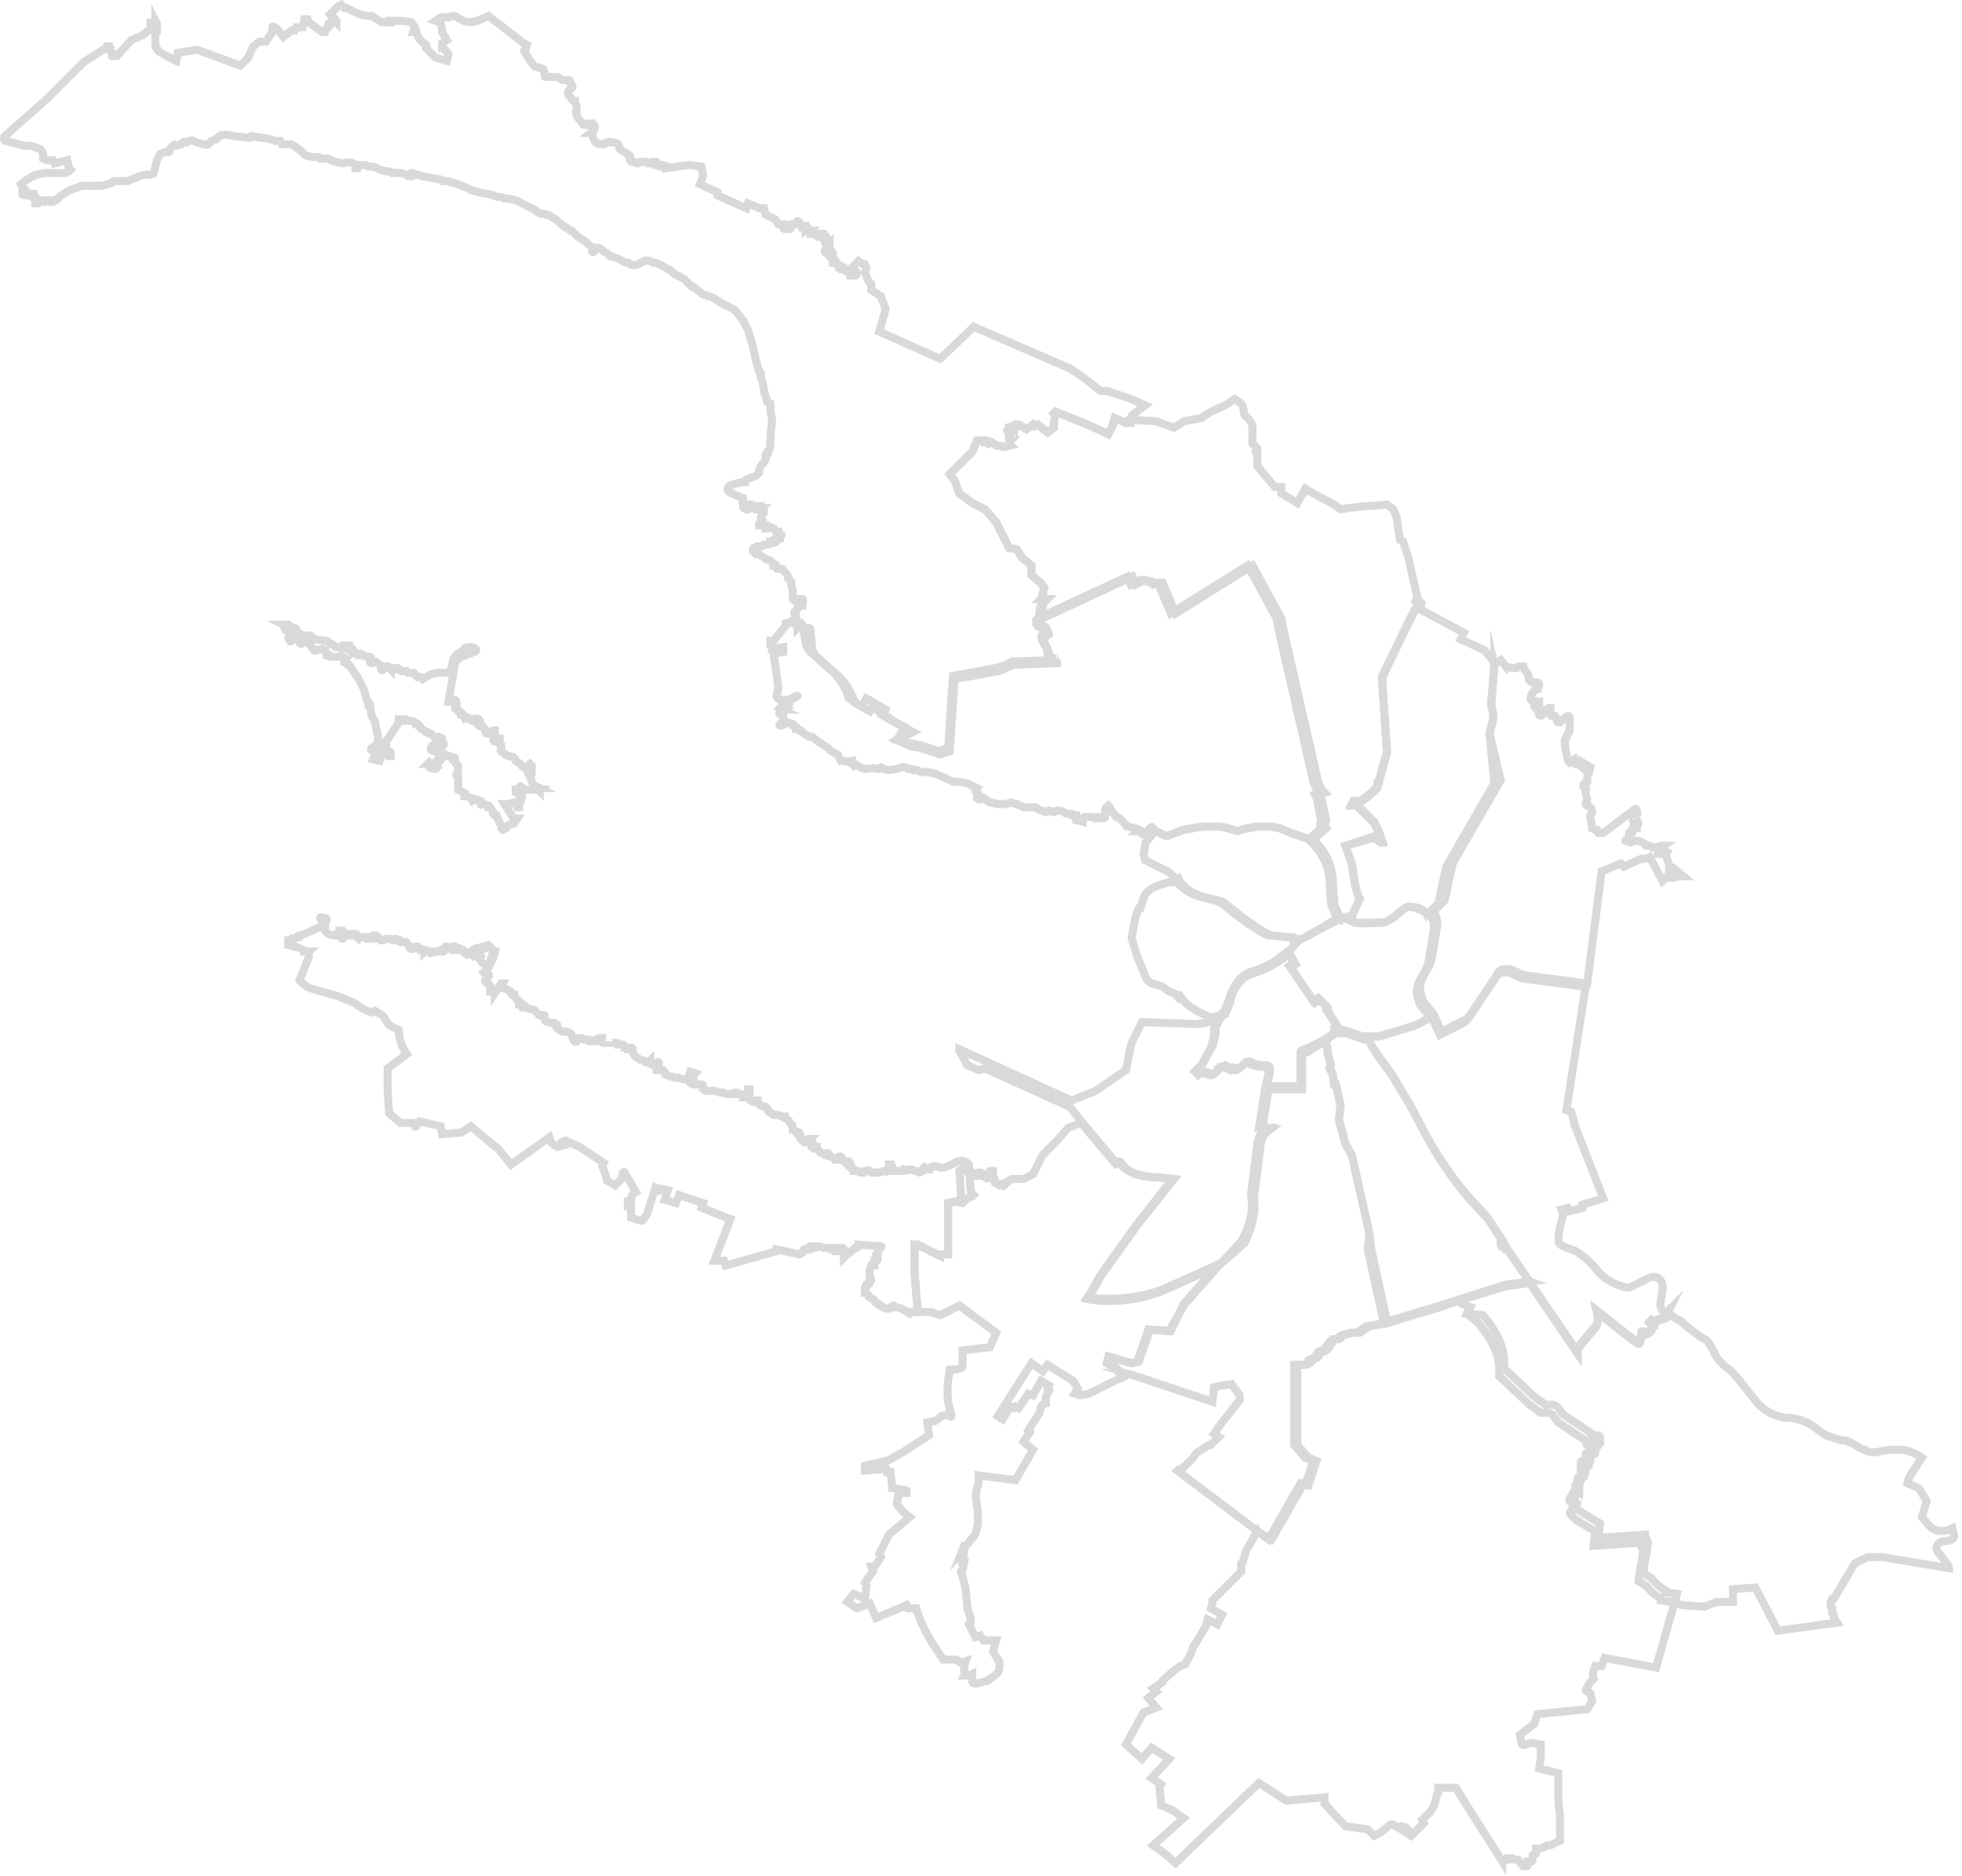 <svg version="1.1" id="Слой_1" xmlns="http://www.w3.org/2000/svg" x="0" y="0" width="122.5" height="117.1" viewBox="0 0 122.5 117.1" xml:space="preserve"><style type="text/css">.st1{fill:none;stroke:#000;stroke-width:.5;stroke-miterlimit:10}</style><g id="RegBorders_1_" opacity=".15"><path id="path541_1_" class="st1" d="M95.5 80l-1.5.2-4.1 1.3-3.3 1-1-4.6-.1-.9-1.1-4.9-.4-.7-.4-1.5.1-.9-.3-1.3h-.1l-.1-.7-.2-.3.1-.2-.2-.7c0-.3 0-.5-.2-.8l.7-.5h.6l1.2.4h.3v.1c.3.7.9 1.4 1.4 2.1l1.2 2 1 1.9c.4.7.8 1.4 1.3 2.1.4.6.8 1.1 1.3 1.7l1.2 1.3 1 1.5-.1.1v.1h.1l.1.2h.1l1.4 2z"/><path id="path543_1_" class="st1" d="M83.7 57.4l-.5.2-.8.4-.9.5-.7.3c0-.3-.2-.2-.4-.3-.4 0-.8-.1-1.2-.1-.3-.1-.6-.3-.9-.5-.8-.5-1.5-1.1-2-1.5-.1-.1-.2-.1-.2-.1-.5-.2-.9-.2-1.4-.4-.6-.2-1.1-.6-1.3-1 0-.1-.2-.3-.5-.5l-1.4-.7-.1-.4.1-.5c0-.2.1-.3.2-.4l.3-.4.2-.1.4.2c.2.1.3.1.5 0l.8-.3 1.2-.2h.9c.3 0 .7.1 1 .2.2.1.3.1.5 0 .3-.1.6-.1.9-.2h.9c.2 0 .4.1.6.1l.7.3.6.2c.2.1.4.1.5.2l.2.2c.6.6 1 1.3 1.1 2.2l.1 1.5c0 .2.1.4.2.6l.1.3.3.2z"/><path id="path545_1_" class="st1" d="M104.8 82.4c.1 0 .3.2.3.2.3.3.6.5 1 .8.1.1.4.2.5.3.2.3.4.6.5.9.1.2.3.4.5.6.2.2.3.2.5.4.5.5.9 1.1 1.4 1.7.5.7 1.2 1.1 2 1.2.4 0 .9.1 1.3.3.3.1.6.4.9.6.1.1.2.1.3.2l.9.3c.2 0 .4 0 .5.1.4.1.6.4 1 .5.3.2.7.2 1 .1.4-.1.7-.1 1.1-.1.2 0 .5 0 .7.1.3.1.5.2.8.4l-.8 1.2-.1.4.7.3.5.8-.3 1 .5.6c.5.4 1 .3 1.4.1l.1.4c.1.2-.2.4-.5.4-.5 0-.8.4-.4.8l.3.4c.1.2.3.3.3.5l-4.2-.7h-.9l-.8.4-1.3 2.2h-.1l-.1.2v.3l.1.1v.3l.1.1v.2l.2.3-.8.1-2.9.4-1.4-2.7-1.4.1v.8h-1l-.8.3-1.4-.1-.6-.2h-.1l-.6-.1v-.1c-.3-.2-.6-.4-.9-.8l-.5-.3.1-.7v-.1l.1-.4.1-.7-.2-.4v-.1l-2.9.2.1-.9-1-.6c-.2-.1-.4-.3-.5-.4-.1-.1-.1-.2 0-.3 0 0 .1.1.1 0v-.1h.1s-.1 0-.1-.1.1-.1.1-.2v-.1c-.1 0-.1.1-.2 0s-.1-.1-.1-.2 0-.1.1-.1h.1v-.2h.1v-.2c0-.1.1-.1.1-.2s-.1-.2 0-.2c0 0 .1.1.2 0v-.1c0-.1.1-.1.1-.2s-.2 0-.2 0v-.1c0-.1.1-.1.2-.2 0 0 .1 0 .2-.1 0-.1-.1-.1-.1-.2v-.1h-.1v-.1c0-.1.1-.1.1-.1 0-.1-.1-.1-.1-.2 0 0 0-.1.1-.1 0 0 0 .1.1.1 0 0 .1.1.2 0 .1 0 .2 0 .2-.1v-.1h-.2V91c.1-.1.1-.2.2-.2 0 0 .1.1.1 0 .1 0 .1-.1.2-.2v-.3c-.1 0-.1.1-.2.2 0-.1.1-.2.1-.3 0 0-.1 0-.1-.1-.1 0-.1.2-.3.1-.1 0 0-.1 0-.2l-1.8-1.2-.3-.4c-.2-.3-.5-.2-.8-.2l-.8-.6-1.8-1.7c.1-1.1-.3-2.1-1.3-3.3l-.7-.6.2-.4-.5-.2-.2-.2-.7.2 3.6-1.1 1.5-.2 3 4.4v-.3l1.1-1.3c.2-.2.2-.6.1-1 .9.7 1.7 1.4 2.6 2 0 0 .1 0 .1-.1s-.1-.1 0-.2c0 0 .1 0 .1-.1v-.2c-.1-.1 0-.1.1-.1s.1.1.2.1l.2-.1.1-.1V83l.1-.1-.1-.1v-.1l-.1-.1.1-.1.2.2.1-.2.6-.2.2-.4c.2.3.4.4.6.5z"/><path id="path547_1_" class="st1" d="M80.4 59.4l.4.7-.3.2 1.5 2.2.3-.2.5.5v.2l.5.8.2.3-.2.1v.1h.6l1.2.4h1l2.3-.7.9-.5-.5-.6c-.2-.2-.2-.4-.3-.7-.1-.5 0-.7.2-1.1.2-.4.4-.6.5-1.1l.3-1.8c.1-.4 0-.8-.2-1.1-.3-.1-.6-.4-1.3-.5-.3 0-.6.3-.9.6-.4.3-.6.4-.9.4-.6 0-1 .1-1.5 0l-.3-.1c-.4-.1-.5-.3-.7-.2l-.5.2-.8.5-.9.5-.7.3c0 .2 0 .3-.4.6z"/><path id="path549_1_" class="st1" d="M70.5 26.2l1.7.1 1.1.4.6-.4 1.1-.2.6-.4.9-.4.6-.4.4.3c.2.2.1.5.2.7l.1.1c.2.2.3.3.4.6v1.1l.2.2v.2h.1v1l1.1 1.3h.4v.4l1 .6.5-.9.3.2 1.5.8.4.3c1-.2 1.9-.2 2.9-.3l.4.3.2.5.2 1.4.2.1.3.9.6 2.6-.1.2.2.1-1 2-1.3 2.7v.3l.3 4.4-.5 1.8c0 .1 0 .2-.1.2v.2c-.3.3-.6.6-1.1.9h-.4l-.1.2h.3l1.1 1.1.3.6.2.6h-.1l-.4-.3-1.8.5.4 1.1.2 1.3c.1.3.1.6.3.9l-.5 1.1v.3c-.4-.1-.5-.3-.7-.2l-.2-.4c-.1-.2-.2-.4-.2-.6l-.1-1.5c-.1-1-.5-1.7-1.2-2.4l.8-.7c-.1-.1-.1-.3 0-.5l-.3-1.4-.1-.2.3-.1c-.2-.2-.3-.4-.4-.7l-2.1-9.2-.2-1-1.8-3.3-4.8 3-.8-1.9-.3.1c-.2-.2-.5-.2-.8-.3l-.6.3-.2-.5-5.6 2.6v-.5c0-.2 0-.3.1-.5l.2-.2H65c.1-.1.1-.2.1-.3l.1-.4-.2-.3-.6-.5v-.6l-.6-.5-.3-.5-.5-.1-.8-1.6-.7-.8-.8-.4-.8-.6-.3-.8-.3-.4 1.4-1.4.3-.7h.5v.1h.1l.1.1.2-.1.3.2.5.1.4-.1-.1-.1c0-.1 0-.1.1-.2-.1 0-.1-.1-.1-.2.1-.1.1-.1 0-.2l-.1-.2.1-.1v-.1c.1 0 .1-.1.2-.1l.1.1v-.1h.2v-.1h.1l.5.3.4-.3.1.1.2-.1.6.5.4-.3c0-.3 0-.5.1-.8l-.1-.1.1-.1 2 .8 1.3.6.3-.6v-.1l.1-.3.7.3.2-.2z"/><path id="path551_1_" class="st1" d="M35.9 65c.1.1.1 0 .2-.1v-.1h.2c.1 0 .1.1.2.1h.2s0 .1.1.1h.3s0-.1.1-.1c0 0 0 .1.1 0 .1 0 0-.1.1-.1h.2v.2c0 .1 0 .1.1.1h.2c.1 0 .1-.1.1-.1s0 .1.1.1h.4c.1 0 .1.1.1.1h.3c.1 0 .1.2.1.2h.1c.1 0 .1.1.1.1.1 0 .1-.1.2-.1s.1.1.1.1v.2c.1.2.2.3.4.4.1.1.2.1.3.1l.1.1h.2l.1-.1v.2l.2.1c0-.1 0-.1.1-.1s.2-.1.2-.1.1 0 0 .1l-.1.1v.3h.1s0-.1.1-.1l.1.1h.1l.1.1c0 .1 0 .2.1.2.2.1.4.1.6.2.1 0 .1-.1.2 0 .1 0 .3.1.4.1.1 0 .2 0 .2-.1v-.1l.1-.3.3.1-.1.1v.2l-.2.1v.2c.1.1.3.1.4.1h.3c.1 0 .1 0 .1.1v.2c.1.1.2.1.4.1h.3c.1 0 .2.1.4.1h.1c.1 0 .2.1.3.1h.2c.1 0 .2-.1.3-.1v.1h.3c.1 0 .1 0 .2.1v.1h.3V68h.1v.6c0 .1.2.2.3.2l.1-.1h.1v.1l.1.1c0 .1.1.1.1.1.1.1.2 0 .3.1l.1.1c0 .1.1.2.1.2.1.1.1 0 .2.1 0 0 0 .1.1.1h.3c.1 0 .1.1.2.1h.2v.1s.1.1.2.1c.1.1.1.2.2.3 0 0 .1 0 .1.1v.2c.1 0 .1.1.2.2.1 0 .1-.1.2 0v.1s-.1.1 0 .1c0 .1.1.1.1.1v.1l.1.1h.1s0 .2.1.1l.2-.2h.1l-.1.1c.1.1.1 0 .1.2 0 .1.1-.1.1-.1.1 0 0 0 0 .1s-.1.2 0 .2l.1.1h.1v-.1h.1c0 .1 0 .1.1.2l.1.1s0 .1.1.1h.1s0 .1.1 0h.1v.1h.1c0 .1.1.1.2.1 0 0 .1.1.2.1h.1v.1h.1v-.1l.1-.1h.1c.1.1.1.1.1.2l.1.1h.2v.1h.1v.1h.1v.1s.1 0 .1.1c0 0 .1 0 .1.1v.1h.3l.1.1h.2l.1-.1h.2s0-.1.1 0l.1.1h.5c.1 0 .2-.1.3-.1.1 0 .2.1.2 0l.1-.1v-.3h.1v.2h.1v.1h-.1v.1h.7v.1s0-.1.1-.2c.1 0 .1.1.1.1.1 0 .2-.1.4-.1.1 0 .1.1.2.1h.1c.1 0 .1.1.2.1l.1-.1s0 .1.1 0c0 0 0-.1.1-.1h.3v-.1h.1c.1 0 .1-.1.2-.1.3 0 .2 0 .4.1.2 0 .3 0 .5-.1l.6-.3c.1 0 .3-.1.4 0 .1 0 .2.1.3.2l.1 1.5c0 .2.1.3.2.4l-.1.1-1 .3-.5.1v3.2c-.3 0-.5 0-.5.1l-1.4-.7h-.2v1.7l.2 2.5h-.4l-.1.1-.3-.2c-.2-.1-.4-.2-.6-.2l-.1-.1c-.1 0-.2.1-.2.1 0 .1 0 .1-.1.1s-.2 0-.4-.1l-.1-.1c-.1 0-.1 0-.2-.1 0 0 0-.1-.1-.1 0 0-.1 0-.1-.1 0 0 0-.1-.1-.1-.1-.1-.1 0-.2-.1s-.1-.1-.1-.2l-.1-.1H54v-.3l.1-.1s-.1-.1 0-.1c0 0 .2 0 .2-.1 0 0-.1-.1 0-.1l.1-.1c0-.1-.1-.2-.1-.2v-.4s0-.1.1-.2V79s0-.1.1-.1c0 0 0 .1.1.1v-.3h.1s.1 0 .1-.1v-.2h-.1v-.1l.1-.1v-.1c0-.1 0-.1.1-.1.1-.1.2-.2.1-.2l-1.4-.1v.1l-.1.1h-.1c-.2.2-.4.3-.6.5l-.1.1v-.2l-.1-.1v-.1c0-.1.1 0 .1-.1s-.1-.1-.2-.1 0 .1-.1.2h-.2v-.2H52s0 .1-.1.1-.1-.1-.2-.1h-.3c-.1 0-.1-.1-.2-.1H51s0 .1-.1.1h-.1s0-.1-.1-.1h-.1c-.1 0-.1.1-.1.2h-.1c-.1 0-.1-.1-.2 0-.1 0 0 .2-.1.2l-.2.1-.9-.2-.5-.1v.1l-3.2.9-.1-.3h-.6l1-2.6-1.8-.7.1-.3-1.5-.5-.2.5-.7-.2.2-.6-.5-.1c0 .2-.1.2-.3 0l-.5 1.6-.3.4c-.2 0-.4-.1-.7-.2v-.7h-.2V75h.1s.1 0 .1-.1c0-.2.1-.4.3-.5l-.7-1.2c0-.1-.1 0-.1 0l-.1.4-.4.4-.5-.3-.1-.4-.2-.5.1-.2-1.5-1-.9-.4-.2.1.1.2-.4.1c-.2-.1-.3-.2-.4-.3l-.1-.3-2.4 1.7-.8-1-.4-.3-1.3-1.1-.6.4-1.2.1-.1-.5-1.3-.3-.2.3s-.1.1-.1 0l-.1-.2H25l-.7-.6-.1-1.4v-1.4l1.2-.9c-.3-.4-.5-1-.5-1.5l-.6-.3-.4-.6-.5-.3-.2.1c-.4-.1-.8-.4-1.1-.6-.5-.2-.9-.4-1.3-.5l-1.4-.4c-.3-.1-.6-.4-.7-.5l.6-1.5c0-.1-.1-.2 0-.3H19s0-.1-.1-.1c-.1-.1-.4-.2-.5-.2L18 59v-.3h.2c.1 0 .1-.1.1-.1h.1l.1-.1h.1s0-.1.1-.1h.1l1.1-.5c.1 0 .2-.1.2-.3 0-.1-.1-.2-.1-.3 0-.1.1 0 .2 0s.2 0 .2.1-.1.1-.1.2v.5c.1.2.4.3.7.3 0 0 .1 0 .1-.1h.1v-.2h.1v.1h.1v.2l-.1.1c0 .1 0 .1.1.1l.1-.1v-.1l.1-.1s.1 0 .1.1h.3v-.1h.2c.1 0 .1.1.1.1 0 .1 0 .1.1.2l.1-.1h.3s0 .1.1.1l.1-.1c.1 0 .1.1.2.1s0-.2.1-.2 0 .2.1.2c0 0 0-.2.1-.2s0 .1.1.2h.1l.1.1h.1c.1 0 .1-.1.2-.1h.2c.1 0 .1.1.2.1s.1-.1.2-.1.1.1.1.1h.1s0 .1.1.1h.3c.1 0 .1.1.2.2s.1.1.1.2c0 0 .1.1.1 0 .1 0 .1-.1.2-.1h.1v.1h.2c.1 0 .1.1.1.1.1 0 .1-.1.1 0 .1 0 .1.1.1.1l.1-.1c.1 0 0 0 .1.1h.1s0 .1.1.1 0-.1.1-.1h.2s0 .1.1 0c.1 0 .1-.1.2-.1s.1.2.2.1 0-.2.1-.3h.2c.1 0 .1.1.2.2h.1v-.2s.1-.1.1 0c0 0 0 .1.1.1h.2c.1 0 .1.1.1.1h.1c.1 0 0 .1.1.2h.1c.1 0 0 .1.1.1s.1-.1.2-.2l.3-.2h.1l.7-.2.1.1-.8.3-.3.2.1.1.3-.1.1.1-.1.1.2.3.4.2.2-.6.1-.3h.1l-.1.4-.3.6-.3.3.1.1.1-.1.1.1c.1.1 0 .2-.1.3v.1s-.2 0-.1.1.2.1.3.2c0 0 .1.1.1.2 0 0-.1 0-.1.1v.1c.1 0 .1.1.2 0h.1v.1l.4-.6h.1l-.1.2s0 .1.1.1h.1c.2.1.3.1.5.3 0 0-.1.1 0 .1h.1s0 .1.1.2c0 .1.2.1.2.2v.2c.1 0 .1-.1.1-.1.1 0 .1 0 .1.1v.1h.1v.1h.2c.1 0 .1.1.2.1 0 0 .3 0 .3.1l.3.3c.1 0 .2-.1.3 0v.2c0 .1.1.2.2.2.2.1.4 0 .5.1 0 0-.1.1 0 .1 0 0 .1-.1.1 0v.2c.1.1.2.1.3.2h.2c.1 0 .4.1.4.2.1.3.1.4.2.4z"/><path id="path553_1_" class="st1" d="M95.5 80l3 4.4v-.3l1.1-1.3c.2-.2.2-.6.1-1 .9.7 1.7 1.4 2.6 2 0 0 .1 0 .1-.1s-.1-.1 0-.2c0 0 .1 0 .1-.1v-.2c-.1-.1 0-.1.1-.1s.1.1.2.1l.2-.1.1-.1v-.1l.1-.1-.1-.1v-.1l-.1-.1.1-.1.2.2.1-.2.6-.2.2-.4-.2.2c-.3-.2-.4-.5-.3-.8l.1-.7c.1-.5-.3-1-.9-.7l-1 .5c-.2.1-.4.1-.6 0-.4-.1-1-.4-1.3-.7-.5-.5-.5-.7-1.2-1.2-.4-.4-.8-.4-1.2-.6-.2-.1-.3-.2-.3-.4 0-.4.1-.8.2-1.2.1-.2.1-.5 0-.7l.4-.1.1.2.8-.2v-.2l1.3-.4-1.8-4.6v-.1l-.2-.7-.3-.1 1.2-7.7-3.8-.5c-.3 0-.8-.4-1.1-.4-.3 0-.6 0-.7.3l-1.6 2.4c-.1.2-.3.4-.5.5l-1.4.7-.5-1.1-1 .5-2.3.7h-.7v.1c.3.7.9 1.4 1.4 2.1l1.2 2 1 1.9c.4.7.8 1.4 1.3 2.1.4.6.8 1.1 1.3 1.7l1.2 1.3 1 1.5-.1.1v.1h.1l.1.2h.1l1.5 2.2z"/><path id="path555_1_" class="st1" d="M93.3 41.5l.1-.1.3-.2.4.5c.1-.1.2 0 .4 0h.2l.1-.1h.3v.1c.1.1.2.2.3.4.1.1 0 .3.1.4.1 0 .1.1.2.1h.3c.1 0 .1.1.1.2s-.1.1-.1.2c-.1 0-.1 0-.2.1s-.1.2-.2.3c0 .1-.1.2 0 .3.1 0 .3.1.5.1v.1h-.2l-.1.1v.1c0 .1.2.1.2.2l.1.3c0 .1.2.1.2 0s.1-.1.1-.2c.1-.1.2-.1.3-.2h.1v.3c0 .1 0 .2.1.2s.1-.1.2 0 .1.2.1.3c0 .1.1.1.2.1.1-.1.4-.4.5-.4.1 0 .1.1.1.1v.7c0 .1 0 .2-.1.3-.1.1-.1.3-.2.4v.3l.2 1 .1.1.3-.2.1.3c.1 0 .3.1.4.2v-.3l.5.3-.1.4-.1.2v.3c-.2.1-.4.3-.1.4.1 0 0 .1 0 .3 0 .1.1.3.1.4 0 .1-.1.2-.1.3l.1.1c.1 0 .1 0 .2.1s.1.2.1.3c0 .1-.1.1-.1.2 0 .3.1.6.1.8l.3.1v.1l.1.1h.3c.7-.5 1.3-1 2-1.5.1 0 .1.1.1.2s.1.1 0 .1-.1.1-.1.2c0 0 0-.1-.1-.1s0 .1 0 .2-.1.1 0 .2.1-.1.1-.1c.1 0 .2.1.2.2s-.1.1-.1.1v.2h-.1l-.1-.1s-.1 0 0 .1l-.1.1c0 .1.1.1 0 .2l-.1.1s-.1-.2-.1-.1.1.2 0 .3c-.1.1-.3.2-.2.2.1 0 .1 0 .3.1.1 0 0-.1.1-.1h.4c.1 0 .3.1.4.2.1 0 0 .1.1.1h.2c.1 0 .1.1.2.1h.2l.3-.1h.2l-.4.3v.2h.3l.1-.2.2.1-.1.2.3.8-.1.1v.1l.3-.2.6.5h-.3l-.3.1h-.5l-.2.2-.8-1.5-.2.1h-.3l-1.1.5-.2-.2-1.2.5-.9 7-3.8-.5c-.3 0-.8-.4-1.1-.4-.3 0-.6 0-.7.3l-1.6 2.4c-.1.2-.3.4-.5.5l-1.4.7-.5-1.1-.5-.6c-.2-.2-.2-.4-.3-.7-.1-.5 0-.7.2-1.1.2-.4.4-.6.5-1.1l.3-1.8c.1-.4 0-.8-.2-1.1l.7-.7.5-2.3 3-5.2-.7-2.9.2-.8c.1-.2 0-.6-.1-1l.2-2.4v-.1z"/><path id="path557_1_" class="st1" d="M84.4 57.5c.1 0 .1 0 .2.1h1.6c.2 0 .5-.1.9-.4.3-.2.6-.6.9-.6.7 0 1 .3 1.1.5l.7-.7.5-2.3 3-5.2-.3-3.1.2-.8c.1-.2 0-.6-.1-1l.2-2.4c0-.2-.1-.4-.2-.5l-.4-.5-1.5-.7.2-.4-2.8-1.5.1-.2-.1-.1.1-.1-.1-.1-1 2-1.3 2.7v.3l.3 4.4-.5 1.8c0 .1 0 .2-.1.2v.2c-.3.3-.6.6-1.1.9h-.4l-.1.2h.3l1.1 1.1.3.6.2.6h-.1l-.4-.3-1.8.6.4 1.1.2 1.3c.1.3.1.6.3.9l-.5 1.1v.3z"/><path id="path559_1_" class="st1" d="M78.5 95.6l-.7 1.2-.2.7-.1.1v.5l-1.8 1.8v.2l-.1.3.7.4-.3.6-.6-.3-.1.4-.6 1-.2.3c-.1.3-.2.6-.4.9l-.1.2-.3.1-.3.2-.8.7v.1l-.6.4.2.2-.5.4.5.6-.8.3-1.1 2 1 .9.6-.7 1.1.7-1.1 1.2.6.4-.1.2.1 1.1.7.3.7.5-1.9 1.7.7.5.7.6 5.2-5 1.7 1.1h.1l2.3-.2v.4L84 114l1.4.2.4.4.4-.2.6-.5h.2l.3.2.2-.1.3.1.2.2-.2.1.3.2.8-.8-.1-.2.5-.5.2-.3.1-.3.1-.4.1-.2v-.3h1.1c.9 1.5 1.9 3 2.9 4.6 0 0 0-.1.1-.1h.1s0-.1.1-.1l.1.1c.1 0 .1-.1.2-.1s.1.1.2.1h.2c.1.1.2.3.3.4h.2c.1 0 .1-.1.1-.1v-.2h.2c.1 0 .1-.1.1-.2v-.2c.1-.1.2 0 .2-.1v-.3h.2c.2 0 .3-.1.5-.2h.2l.6-.3v-1.6l-.1-.7v-1.9l-1.2-.3.1-.7v-.8l-.6-.1-.3.1c-.1 0-.3.1-.3-.1l-.1-.5.9-.7.2-.6 3.1-.3.3-.5-.1-.5c-.1-.1-.3-.1-.3-.2l.3-.5.2-.2c-.1-.2 0-.5.1-.8h.4l.2-.5 3.2.6 1.3-4.6-.7-.1v-.1c-.3-.2-.6-.4-.9-.8l-.5-.3.1-.7v-.1l.1-.4.1-.7-.2-.4v-.1l-2.9.2.1-.9-1-.6c-.2-.1-.4-.3-.5-.4-.1-.1-.1-.2 0-.3 0 0 .1.1.1 0v-.1h.1s-.1 0-.1-.1.1-.1.1-.2v-.1c-.1 0-.1.1-.2 0s-.1-.2-.1-.2c0-.1 0-.1.1-.1h.1v-.2h.1v-.2c0-.1.1-.1.1-.2s-.1-.2 0-.2c0 0 .1.1.2 0v-.1c0-.1.1-.1.1-.2s-.2 0-.2 0v-.1c0-.1.1-.1.2-.2 0 0 .1 0 .2-.1 0-.1-.1-.1-.1-.2v-.1H99v-.1c0-.1.1-.1.1-.1 0-.1-.1-.1-.1-.2 0 0 0-.1.1-.1 0 0 0 .1.1.1 0 0 .1.1.2 0 .1 0 .2 0 .2-.1v-.1h-.2v-.1c.1-.1.1-.2.2-.2 0 0 .1.1.1 0 .1 0 .1-.1.2-.2v-.3c-.1 0-.1.1-.2.2 0-.1.1-.2.1-.3 0 0-.1 0-.1-.1-.1 0-.1.2-.3.1-.1 0 0-.1 0-.2l-1.8-1.2-.3-.4c-.2-.3-.5-.2-.8-.2l-.8-.6-1.8-1.7c.1-1.1-.3-2.1-1.3-3.3l-1-.1.2-.4-.5-.2-.2-.2-1.2.4-3.3 1-.7-3.3.7 3.3-1.1.2c-.2.1-.4.3-.6.4h-.4c-.2 0-.3.1-.4.1-.3 0-.3.2-.5.3h-.2c-.1 0-.2.1-.2.2-.2.2-.2.4-.4.5-.1.1-.3.1-.3.1-.1.1-.1.2-.2.3-.1.1-.3.1-.4.2v.1c-.1.1-.2.2-.4.2H81v5l.7.8.5.2-.5 1.5-.3-.1-2 3.5-.9-.5z"/><path id="path561_1_" class="st1" d="M70.3 85.7l5.4 1.8.1-.9.4-.1.7-.1.5.7v.3l-1.1 1.4-.5.7.3.2-.5.5h-.1l-.8.5-.2.3-.7.7c-.1 0-.2 0-.3.1l5.7 4.3 2-3.5.3.1.5-1.5-.5-.2-.7-.8v-5h.5c.2 0 .3-.1.4-.2v-.1c.1-.1.3 0 .4-.2.1-.1.1-.2.2-.3.1-.1.3-.1.3-.1.2-.2.2-.3.4-.5l.2-.2h.2c.2-.1.2-.2.5-.3.2 0 .3-.1.4-.1h.4c.2-.1.4-.3.6-.4l1.1-.2-1-4.6.1-1-1.1-4.9-.4-.7-.4-1.5.1-.9-.3-1.3h-.1l-.1-.7-.2-.3.1-.2-.2-.7c0-.3 0-.5-.2-.8l-1.1.7c-.2 0-.3.1-.3.2V68h-2.1l-.4 2.5h.5c-.4.3-.6.6-.6 1.1l-.4 3.1c.1 1-.1 1.9-.6 2.9L76.1 79l-2.2 2.5-.9 1.6-1.3-.1-.7 2-.4.1-1.4-.4-.1.4.4.2.4.4h.4z"/><path id="path563_1_" class="st1" d="M81.5 65.5c-.2 0-.3.1-.3.2v2.1h-2.1l.2-.9c0-.2 0-.4-.2-.4-.3 0-.6 0-1-.2-.1-.1-.2 0-.3 0-.2.2-.5.5-.7.4-.1-.1-.1-.1-.2 0l-.4-.2-.3.1c-.2 0 0 .2-.4.4-.2.1-.4-.1-.6-.1-.1 0-.2 0-.3.1l-.2-.2.4-.4.6-1.1.2-.7v-.5l.4-.7c.1 0 .1-.1.2-.1l.3-.7c.1-.8.7-1.5 1.1-1.7.3-.1.5-.2.8-.3.8-.3 1.5-.8 1.8-1.1l.4.7-.3.2 1.5 2.2.3-.2.5.5v.2l.5.8.2.3-.2.1v.1l-.7.5-1.2.6z"/><path id="path565_1_" class="st1" d="M66.7 70.4l-.7.8-.9.9-.6 1.2-.6.3h-.7c-.1 0-.2.1-.3.2-.1 0-.1 0-.2.1v.1s-.1.1-.1 0c-.1 0-.1-.1-.1-.1-.1 0 0 .1-.1.1s0-.1-.1-.1c-.1-.1-.2 0-.2-.1v-.2l-.1-.1v-.4h-.2c-.1.1-.1.3-.1.4 0 .1-.1.1-.2 0s-.1-.2-.1-.1h-.1c.1-.1 0-.2-.1-.2-.2 0-.2 0-.3.1-.1-.1-.2-.1-.4-.1l-.3-.2c-.1-.1-.1 0-.2 0l-.1.1.1 1.5c0 .2.1.3.2.4l-.1.1-.4-.1-.5.1v3.2c-.3 0-.5 0-.5.1l-1.4-.7h-.2v1.7l.2 2.5h.8l.6.2 1.2-.6 2.3 1.7-.4.9-1.7.2v.9c0 .1 0 .2-.1.2-.2.1-.5.1-.7.1-.1.6-.2 1.3-.1 2l.1.5.1.3c0 .1 0 .2-.1.1l-.1-.1-.4.1-.4.3-.5.1.1.8-1.7 1.1-.9.5h-.1l-1.3.3v.3l1.3-.1c.1 0 .1 0 .1.2h.2c0 .3.1.6.1 1l.7.1v.1h.2v.1h-.5l-.1.7.4.5.4.3-1.3 1.1-.6 1.2.1.2-.4.6h-.2l.1.3-.5.7.1.2-.1.8-.7-.3-.4.5.6.4.8-.3.4.9 1.7-.7.2-.1.1.2h.5c.4 1.3 1 2.2 1.7 3.2h.8l.3.2.3-.1-.1.3v.3s.1.1 0 .3h.3l.2-.1v.4c0 .2.1.2.3.2l.7-.2c.1-.1.3-.2.5-.4.2-.1.2-.4.2-.6 0-.1 0-.3-.1-.3l-.3-.5.2-.7h-.8l-.2-.3-.3.1-.4-.8.1-.1v-.3l-.2-.6-.1-1.2-.3-1.1.1-.1.1-.5h-.1l.1-.7-.2.2.2-.5h.1l.5-.6c.3-.4.3-1.2.2-1.9-.1-.5-.1-.9.1-1.4v-.5l2.3.3 1.1-1.9-.6-.5.4-.6-.1-.1.7-1.1c.1-.2 0-.5.4-.6v-.4l.2-.4-.1-.1.1-.2-.5-.3-.5.9-.3-.1-.6.9-.2-.1-.1.1-.2-.1-.5.8-.3-.2 2.1-3.3.7.5.3-.4 1.6 1 .3.5-.2.3.3.1.6-.1 1-.5.8-.4c.3-.1.5-.2.6-.3l-.4-.1-.4-.4-.4-.2.1-.4 1.4.4.4-.1.7-2 1.3.1.8-1.7 2.2-2.5-.2.1-3.1 1.4c-1.3.6-3.3.8-4.9.6.3-.4.5-.9.8-1.4l2.3-3.2 2.2-2.8-.9-.1c-.9 0-1.9-.2-2.4-.9 0-.1-.1-.1-.2-.1l-.1.1-1.6-1.9-.5-.6-.8.3z"/><path id="path567_1_" class="st1" d="M76.1 63.5c-.3.3-1.2.5-2.1.4l-2.7-.1-.6 1.2c0 .1-.1.2-.1.3l-.3 1.5-1.9 1.3-1.5.6-7-3.2v.1l.5.9.7.3.4-.1 5.3 2.4.8 1 .5.6 1.6 1.9.1-.1c.1 0 .2 0 .2.1.5.7 1.5.9 2.4.9l.9.1-2.3 2.9-2.3 3.2c-.2.5-.5.9-.8 1.4 1.6.3 3.5 0 4.9-.6l3.3-1.5 1.4-1.5c.5-.9.8-1.9.6-2.9l.4-3.1c0-.4.2-.8.6-1.1h-.5l.4-2.5.2-.9c0-.2 0-.4-.2-.4-.3 0-.6 0-1-.2-.1-.1-.2 0-.3 0-.2.2-.5.5-.7.4-.1-.1-.1-.1-.2 0l-.4-.2-.3.1c-.2 0 0 .2-.4.4-.2.1-.4-.1-.6-.1-.1 0-.2 0-.3.1l-.2-.2.4-.4.6-1.1.2-.7v-.5l.4-.7h-.1z"/><path id="path569_1_" class="st1" d="M3.5 12.5l.3-.3.5-.3.8-.3h1.3l.6-.2.1-.1H8l.2-.1.3-.1.2-.1c.3-.1.5-.1.7-.1.1 0 .1-.1.2-.1l.2-.8.2-.4.3-.1h.2c.1 0 .1-.1.1-.2l.2-.2c.1-.1.1-.1.2 0l.3-.1.1-.1c.1-.1.1 0 .2 0l.2-.1c.1-.1.3 0 .5.1l.4.1c.1 0 .2.1.3 0l.2-.2.3-.1c.2-.4.8-.3 1.1-.2l1 .1.1-.1c.5.1 1 .1 1.5.3h.3l.1.2h.6c.3.2.6.4.9.7l.4.1h.4l.1.1h.5c.1.1.2.1.4.2.2 0 .4.1.5.1.4-.1.6-.1.8.1v.2h.1v-.2h.5l.2.1h.3c.3.1.6.3.9.3.1 0 .2 0 .3.1h.6c.2.1.3.1.4.2h.2c.1 0 .1-.1 0-.1s-.1-.1 0-.1c0 0 0 .1.1.1h.2c.1 0 .3.1.4.1l.5.1.6.1.1.1h.4l.2.1c.2 0 .4.1.6.2l.3.1.4.2.4.1.4.1h.2l.6.2c.2 0 .3 0 .4.1h.3c.3.1.5.1.8.3l.8.4c.1.1.2.2.3.2.1.1.3 0 .4.1.2 0 .4.2.6.3l.6.5c.1 0 .2.1.3.2h.1l.4.4c.2.1.5.3.7.5.1.1.2.1.3.2l-.1.1c-.1.1 0 .2.1.1l.1-.2c.1-.1.3 0 .5.2.2.1.3.2.4.3h.1l.2.1c.2 0 .4.2.7.3h.1c.4.3.6.1 1-.1.1-.1.3 0 .4 0 0 0 .1.1.2.1h.1c.3.1.5.2.8.4.1 0 .3.2.4.3l.6.3.5.5h.1l.6.5c.1 0 .2 0 .3.1.2 0 .3.1.5.2.1.1.2.1.3.2l.8.4.2.2.4.5.3.6.3 1 .2.9.2.7.1.1v.3l.1.2.1.5c0 .1 0 .3.1.4l.1.4.2.1c0 .3 0 .6.1.9 0 .5-.1 1-.1 1.4v.2c0 .1 0 .3-.1.4 0 .1 0 .2-.1.2 0 .1 0 .2-.1.2v.2c0 .1-.3.3-.4.6v.2l-.2.2c-.2.1-.3.1-.5.2-.1 0-.2.1-.2.2-.3 0-.6.1-.9.2-.2.1-.2.3-.1.4l.4.2.5.2c0 .1-.1.2 0 .3 0 .1.1.1.1.1l-.1.1c0 .2.1.1.2.1 0 0 0 .2.1.1.1 0 .1-.1.2-.2h.3l-.1.1c-.1 0 0 .1.1.1h.2c.1 0 .1-.1.2-.1 0 0-.1.1 0 .1 0 0 .1 0 .1.1 0 0-.1 0-.1.1 0 0 .1.1 0 .1 0 .1-.1.1-.1.2s.1 0 .1.1c.1.3-.2.2-.2.3v.1c.1 0 .1-.1.2-.1 0 0 .1 0 .1.1h.1v.2c.1 0 .1-.1.2-.1v.1c.1 0 .2-.1.3 0 .1 0 .1.2.3.2v.1s-.1 0-.1.1.2-.1.3 0c0 .1-.1.1-.1.1v.1h-.1c-.1.1-.2 0-.3.1-.1 0 .2 0 .2.1-.1.1-.2.1-.3.1-.1 0 0 0 0-.1h-.1v.1c-.1.1-.1.1-.2.1h-.2l-.1.1h-.3c-.1 0 0 .1-.1.1h-.1c-.1 0-.1.1-.1.1v.1l.2.2h.2c.1.1.3.2.4.3.1 0 .2.1.3.1l.2.2v.1h.1s0 .1.1.2h.2c.1 0 .2 0 .2.1.1.1.3.3.3.4v.1l.2.2v.2l.1.4v.5c.1.2.1 0 .3 0h.1v.1h.1s0-.1.1-.1c0 0 .1.1 0 .1H50s-.1.1 0 .1c0 0 .1 0 .1.1v.1h-.2c-.1 0-.1 0-.1.1v.1l-.2.2v.1c0 .1.1.1.1.1 0 .1-.1.1-.1.2 0 0 .1 0 .1.1v.2l.1.1v.2l.1-.1.1.1h.1l.1.1h.1l.2-.1s.1 0 .1.1l.1 1.1c0 .2.1.3.2.5l1.1 1c.5.4 1 .9 1.4 2l.9.5.3-.5.7.4-.1.3.3.2v.1l1.5.8-1 .5.9.4.6.1 1.2.4.6-.2.3-4.5 2.7-.5c.4-.1.7-.3 1-.4l2.7-.1c0-.1 0-.1-.1-.1-.2 0-.4 0-.4-.3 0-.2 0-.3-.1-.5-.1-.1-.2-.2-.2-.3v-.4c.1-.1.2-.1.3-.2 0-.1-.1-.2-.2-.3-.2-.1-.3-.1-.5-.2 0 0-.1-.1 0-.2l.1-.1v-.5c0-.2 0-.3.1-.5l.2-.2-.2-.2c.1-.1.1-.2.1-.3l.1-.4-.2-.3-.6-.5v-.6l-.6-.5-.3-.5-.5-.1-.8-1.6-.7-.8-.8-.4-.8-.6-.3-.8-.3-.4 1.4-1.4.3-.7h.5v.1h.1l.1.1.2-.1.3.2.5.1.4-.1-.1-.1c0-.1 0-.1.1-.2-.1 0-.1-.1-.1-.2.1-.1.1-.1 0-.2l-.1-.2.1-.1v-.1c.1 0 .1-.1.2-.1l.1.1v-.1h.2v-.1h.1l.5.3.4-.3.1.1.2-.1.6.5.4-.3c0-.3 0-.5.1-.8l-.1-.1.1-.1 2 .8 1.3.6.3-.6v-.1l.1-.3.7.3h.3c0-.2 0-.4.1-.5l.8-.6-.9-.4-1.5-.5h-.4l-1-.8-.9-.6-6-2.6-2.1 2-3.8-1.7.4-1.4-.3-.8-.6-.4v-.4c-.1-.1-.2-.1-.2-.2L54 17l.1-.3-.1-.2h-.1l-.3-.2-.4.4.3.3c0 .1 0 .2-.1.2s-.1-.1-.2-.1v.1h-.1s0-.1-.1-.2-.2 0-.2-.1v-.1h-.2v-.1h-.2v-.1s-.1 0-.2-.1v-.1H52v-.1s.1 0 .1-.1c0 0 0-.1-.1-.1 0 0-.1.1-.1 0l-.1-.1.1-.1.1-.1s0-.1-.1-.1c0 0 0 .1-.1.1l-.1-.1s0 .1-.1.1c0 0-.1 0-.1-.1s0-.1.1-.2h.2v-.3l-.1.1s0-.1-.1-.1c0 0-.1 0-.1-.1s.1-.1.1-.1v-.1s0 .1-.1.1v-.1s.1 0 .1-.1c0 0 0-.1-.1-.1s-.2.1-.3.1c-.1 0-.2 0-.2-.1l.1-.1H51v-.1s0 .1-.1.1h-.1v-.1h-.1v.1h-.1v-.1h-.1s-.1 0 0 0l.1-.1s-.1 0-.1-.1c0 0 0-.1-.1-.1l-.1.1v-.2c-.1 0-.1.1-.2.1v-.1c0-.1-.1-.1-.2-.1v-.1s0-.1-.1-.1l-.1.1s.1.1 0 .1h-.3s-.1 0-.1.1c0 0 .1 0 .1.1 0 0 0 .1-.1.1h-.1s0-.1-.1-.1H49v.1s-.1 0-.1-.1V14h-.3l-.2-.3-.6-.3-.1-.4h-.3l-.2-.1-.5-.2-.1.3-1.8-.8V12l-1.1-.5.2-.5-.1-.6-.8-.1-.7.1-.7.1v-.1h-.1s0-.1-.1-.1h-.2s.1.1 0 .1l-.1-.1H41v-.1s.1 0 0-.1h-.1s0 .1-.1.1v-.1h-.1c-.1 0-.1.1-.2.1s-.1 0-.2-.1H40c-.1 0-.1.1-.2.1s-.1-.1-.2-.1h-.2c-.1-.1-.1-.2-.1-.2 0-.1.1-.1 0-.2s-.2-.1-.3-.2c-.1-.1-.2-.1-.3-.2-.1-.1 0-.2-.1-.3-.1-.1-.2-.1-.3-.1-.1 0-.3-.1-.4 0-.1 0-.1.1-.2.1h-.2c-.1 0-.2 0-.3-.1-.1-.1-.2-.3-.2-.4v-.2h-.1c.4-.3.2-.5.1-.6h-.2c-.1 0-.1.1-.1.1h-.2c-.1 0-.2-.1-.2-.2-.1-.1-.2-.2-.3-.4V7c-.1 0 0-.1 0-.2v-.2c0-.1-.1-.1-.1-.2v-.1h-.1l-.1-.1c-.1-.2-.2-.2-.2-.3 0-.1-.1-.1 0-.2 0-.1.1-.1.2-.2 0 0 .1-.1 0-.2s-.1-.1-.1-.2-.1-.1-.1-.1h-.3c-.2 0-.2-.1-.4-.2h-.7c-.1 0-.1 0-.1-.1v-.2l-.1-.2-.3-.1c-.2 0-.3-.1-.4-.3l-.1-.1-.3-.5c-.1-.1-.1-.2 0-.2l.1-.3-.2-.1-.9-.7-1.3-1-.7.3c-.6.2-.9 0-1.4-.3h-.2c-.1 0-.1.1-.2.1-.2 0-.4-.1-.5 0l-.3.2.3.1.1.4V2l.3.5-.3.2V3c.1 0 .3.2.4.4l-.1.4-.7-.2-.6-.6v-.2c-.3-.2-.5-.4-.6-.8h-.2l.1-.3-.2-.3c-.3-.1-.7-.1-1-.1l-.2.1-.1-.1h-.1s0 .1-.1.1c-.2 0-.4 0-.5-.1-.2-.1-.3-.2-.5-.3-.2 0-.4 0-.7-.1-.3-.1-.6-.3-.9-.4h-.1l-.2-.2-.2.1-.3.3-.2.2c.1.1.3.2.4.4v.1c-.1-.1-.2 0-.2 0s0-.1-.1-.1-.1.1-.2.2l-.2.5h-.2l-.8-.6-.1-.2H19l-.1.5h-.4l-.1.2h-.2l-.5.4-.4-.5c-.3-.2-.3-.2-.3 0V2l-.4.6h-.4l-.4.3-.3.7-.2.2-.3.3-2.7-1-1.2.2-.1.5c-.4-.2-.8-.4-1.1-.6l-.2-.3v-1h.1v-.4l-.1-.2v.1h-.3v.4l-.5.4-.7.3-.9 1h-.2v-.1H7v-.1l-.1-.1v-.1s-.1 0-.1-.1v-.1h-.1V3h-.1l-1.4.9-2.3 2.3L.3 8.5c-.1.1-.1.3.1.3l1.1.3h.4l.6.2c.1.1.2.2.2.4v.2l.2.1h.4l.1.2.8-.2.1.5.1.1c-.1.1-.1.1-.3.2H2.8c-.7.1-1 .3-1.5.7l.1.2v.1h.1c.1 0 .1.1 0 .1h-.1v.2c0 .1.1.1.1 0V12h.1v.1l.1.1h.2v-.1h.2v.2h.1l.1.1v.2h-.1v.1h.1v-.1h.1s0-.1.1-.1h.1l.1.1h.1l.1-.1H3s0 .1.1.1h.1c0-.1.1-.1.3-.1z"/><path id="path571_1_" class="st1" d="M49.1 38.9v.1l-.8 1h-.2v.2h.1v.3l.7-.1v.3l-.6.1.3 2.1-.1.5c-.1.2.2.3.7.3l.4-.2c.2-.1.3-.1.1 0-.1.1-.2.1-.4.2v.1c-.1 0-.1 0-.2.1h-.2l.1.1c-.1 0-.2.1-.3.2l.2.1h-.1l-.1.1s-.1.1 0 .2l.2.1v.2l.1.1-.3.2c-.1.1 0 .1.1.1l.3-.2h.1l.3.1v.1l.2.1v.1h.1l.1.1h.1l.1.1.1.1.2.1.1.1h.2l.4.3.6.4.2.2.4.2.2.4c.3 0 .3.1.7 0v.2l.1.1.1-.1.3.2c.1 0 .2.1.3.1.3 0 .5-.1.8 0l.2-.1c.3.2.5.2 1 .1.3-.1.4-.2.7 0h.2c.1 0 .1.1.2.1s.1-.1.2 0l.2.1h.4l.5.1 1.1.5c.2 0 .5 0 .9.1l.6.3-.1.1c0 .1 0 .1.1.2 0 0 .1 0 .1.1v.1s-.1 0-.1.1.1.1.1.1 0-.1.1-.1h.2l.4.3c.2 0 .4.1.6.1h.4c.1 0 .2-.1.3-.1.1 0 .2.1.4.1.1.1.3.1.4.2h.7c.1 0 .1 0 .2.1.1 0 .1.1.2.1s.2.1.3.1c.1 0 .2-.1.2-.1.1 0 .2.1.3.1.1 0 .1-.1.2-.1s.3 0 .4.1c.1 0 .1.1.2.1h.3c.1 0 .1.1.1.1h.2v.3l.4.1v-.2l.1-.1h.5c.1 0 .1.1.2.1s.1-.1.2-.1.1.1.2.1h.1l.1-.1v-.4c0-.1 0-.1.1-.2l.1-.1.1.1v.1l.4.5c.2 0 .3.2.5.4.1.1.2.1.2.2l.5.1.2.1-.1.1c.1 0 .2.1.4.2l.2-.1h.1c0-.1 0-.2.1-.3.1-.1.1-.1.2 0 0 .1.1.2.2.2l.4.2c.2.1.3.1.5 0l.8-.3 1.2-.2h.9c.3 0 .7.1 1 .2.2.1.3.1.5 0 .3-.1.6-.1.9-.2h.9c.2 0 .4.1.6.1l.7.3.6.2c.2.1.4.1.5.2l.8-.7c-.1-.1-.1-.3 0-.5l-.3-1.4-.1-.2.3-.1c-.2-.2-.3-.4-.4-.7l-2.1-9.2-.2-1-1.8-3.3-4.8 3-.8-1.9-.3.1c-.2-.2-.5-.2-.8-.3l-.6.3-.2-.5-5.6 2.6-.1.1v.2c.2.1.3.1.5.2.1 0 .2.2.2.3 0 .1-.2.1-.3.2-.1.1-.1.3 0 .4 0 .1.1.2.2.3.1.1.1.3.1.5s.3.2.4.3c.1 0 0 .1.1.1l-2.7.1c-.3.2-.7.3-1 .4l-2.7.5-.3 4.5-.6.2-1.2-.4-.6-.1-.8-.2.5-.8-1.5-.8v-.1l-.3-.2.1-.3-.7-.4-.3.5-.8-.5c-.3-1-.9-1.6-1.4-2l-1.1-1c-.1-.2-.2-.3-.2-.5l-.2-1.1-.1-.1-.2.1h-.1l-.1-.1h-.1l-.1-.1-.3.1z"/><path id="path573_1_" class="st1" d="M80.4 59.4c-.3.3-1 .8-1.8 1.1-.3.1-.6.2-.8.3-.4.2-.9.9-1.1 1.7l-.3.7c-.2.1-.3.3-.8.3-.6-.2-1.1-.5-1.6-.9l-.3-.4-.1.1-.1-.1v-.1l-.5-.2-.4-.3-.6-.2c-.2 0-.5-.3-.5-.5l-.5-1.2-.3-1c-.1-.2 0-.3 0-.4.1-.6.2-1.2.4-1.6h.1l.2-.6c.1-.5.7-.8 1.5-1 .2-.1.4.1.7-.2.2.4.7.8 1.3 1 .5.2.9.2 1.4.4.1 0 .2.1.2.1.5.4 1.2 1 2 1.5.3.2.6.4.9.5.4 0 .8.1 1.2.1.2 0 .3 0 .4.3-.2.2-.2.3-.6.6z"/><path id="path575_1_" class="st1" d="M17.7 39h.3c.1 0 .1.1.2.2h.2c.1 0 .1.1.1.1v.1c.1.1.2.1.3.2l.2.1c.1 0 .3-.1.4 0 .1 0 .1.2.2.2.2 0 .5.1.8.1.1 0 .1.1.2.2h.1c.1 0 .2.2.3.2h.2s0 .1.1.1h.1v-.1h.1s0 .1 0 0v-.1h.3v.2h.1v.1h.1v.1s.1-.1.1 0c0 0 0 .1.1.1h.2v.1h.3c.1.1.2.1.4.1.1 0 0 .1 0 .2v.1s0 .1.1.1.2-.1.2-.1c.1 0 .2.1.3.2.1 0 .1.1.1.2v.1s.1.1.1 0 0-.2.1-.2h.2c.1 0 .1.1.2.2 0 0 0-.1.1-.1h.1s0 .1.1.1l.1-.1c.1 0 .2.2.3.2h.3l.1.1h.3c.1 0 .1.1.1.1l.2.2c.1 0 .2-.1.2 0l.1.1c.3-.2.6-.4 1-.4h.7l.2-.8c.1-.3.4-.5.7-.6v-.1c.1-.1.3-.1.4-.1.1 0 .2 0 .3.1.1.1 0 .2-.1.2s-.1-.1-.2 0c-.1 0-.1 0-.1.1-.1 0-.1 0-.2.1-.3.1-.6.2-.7.6l-.4 2.3h.2c.1 0 .1-.1.2-.1s.1.1.1.2v.1c0 .1-.1.1-.1.2s.2 0 .2.1v.1l.1.1c.1 0 .1-.1.1 0v.1h.1l.1.2s.1-.1.2 0c.1 0 0 .1.1.1.1.1.2.1.2.1v-.1c.1 0 .3-.1.4 0 .1.1.1.2.1.3 0 .1-.1.1-.1.1.1.1.2 0 .3.1.1.1.1.2.1.3 0 .1.1.1.1.1.1 0 .1-.1.1-.1h.1v.1c.1 0 .1-.1.2-.2h.1v.1s-.1 0-.1.1.1.1.1.1c0 .1-.1.1-.1.2s0 .2.1.2h.1c0-.1-.1-.2 0-.2 0-.1.1 0 .2 0v.1s-.1 0-.1.1.1.1.2.2v.2c0 .1-.1.1 0 .2.2.1.3.3.5.3.1.1.2 0 .3.1.1.1.1.2.1.2.1.1.2.1.3.2.1.1.1.2.2.2s.1.1.2 0l.2-.2.1.1v.1h-.1l-.1.1.2.1v.2l-.1.2.2.5.4.2h-.1v.1l.1.1v-.1h.1l-.1.1-.3-.3.1.2h-.7l-.3-.2-.2.2h-.1v.1h.2v.2l.2.1v.1l-.1.1v.2l-.1.1v.2h-.1l-.1-.3-.6.1h-.1l.5.8.2.1h.1l-.2.3-.3.1-.2.1v.1l-.2.1-.1-.1v-.1l-.3-.7h-.1l-.1-.1v-.1l-.2-.3h-.1v-.1l-.3-.1c-.1 0-.2.1-.2 0V50l-.3-.1-.2.1-.1-.2-.3-.1H29v-.2l-.4-.2v-.8l-.1-.1v-.1l.1-.1v-.4l-.1-.1c-.1-.1-.1-.2-.1-.3h-.1v-.1h-.1l-.1-.1H28l-.2-.1-.6.7.1.1-.1.1c-.1 0-.2 0-.2-.1 0 0-.1.1-.2 0 0 0 0-.2-.1-.2l.1-.1.1.1h.2l.4-.5v-.1l-.3-.2c-.1 0-.2 0-.3-.1v-.1c0-.1.1-.2.2-.2h.2l.2.1h.1l.1-.1v-.1l-.1-.1v-.2l-.2-.1h-.3l-.2-.2h-.1l-.1-.1h-.1c-.1-.1-.3-.2-.4-.3v-.1l-.1-.1H26s0-.1-.1-.1c-.1-.1-.2-.1-.3-.1h-.1c-.1 0-.1-.1-.2-.1 0 0 0 .1-.1.1s-.1-.1-.2-.1h-.1v.2l-.8 1.2v.4H24v.1c.1.1.2 0 .3.1.1 0 .1.1.1.1v.2h-.1s0-.1-.1-.1-.2 0-.2-.1l-.1-.1-.2.6-.4-.1.3-.8-.3.2c-.1.1-.2 0-.1-.1l.3-.2.1-.2V46l-.1-.5-.1-.5-.2-.3-.1-.7H23c0-.1 0-.2-.1-.3l-.2-.7-.3-.6c-.1-.2-.3-.4-.4-.6-.1-.1-.1-.2-.2-.3h-.1l-.1-.1v-.1h-.1v-.2c0-.1-.1-.1-.2-.1h-.7c-.1 0-.1-.1-.1-.1h-.1v-.1c0-.1-.1-.1-.1-.2h-.1l-.1-.1c-.2 0-.4.2-.5.1-.1-.2-.2-.3-.4-.5H19c-.1 0-.1.1-.2.1s-.1-.2-.2-.2c0 0-.1-.1-.2-.1h-.2v.1s-.1.1-.1 0c-.1-.1-.1-.2-.1-.3 0-.1.2-.2.2-.3 0-.1 0-.1-.1-.1h-.3c-.1-.2-.1-.3-.1-.3z"/></g></svg>
